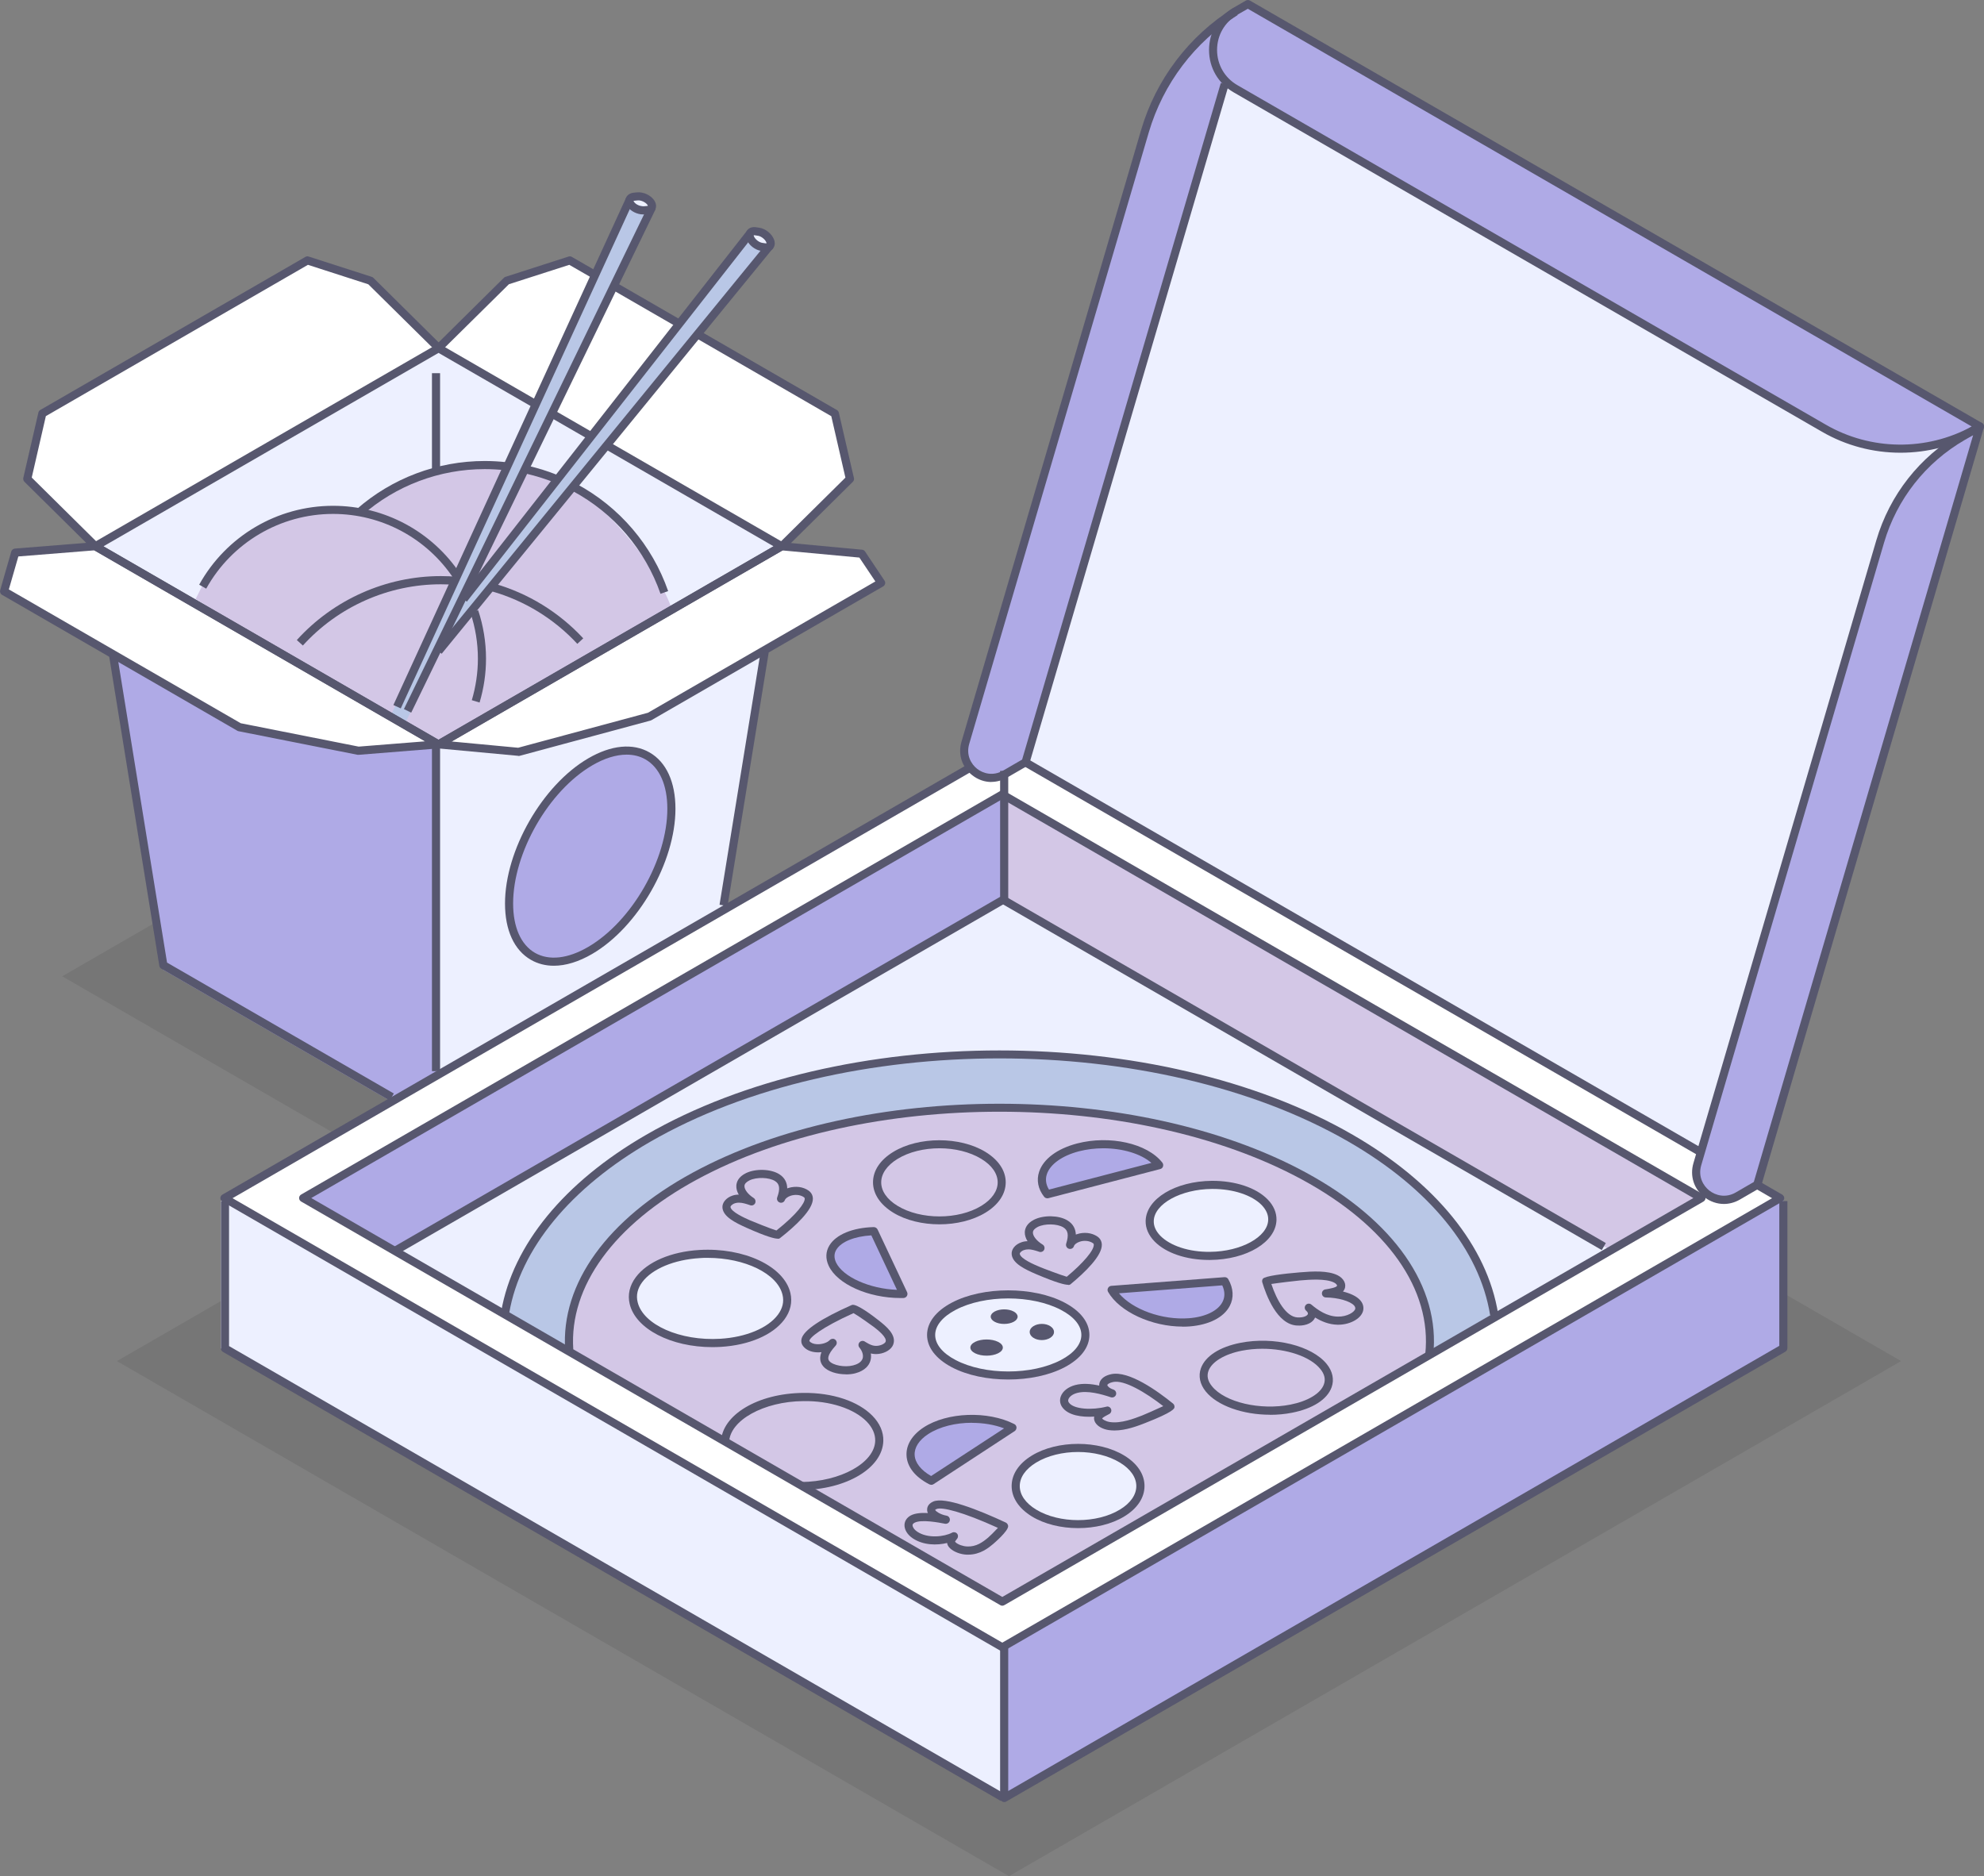 <svg xmlns="http://www.w3.org/2000/svg" id="Capa_2" data-name="Capa 2" viewBox="0 0 244.44 231.16"><rect x="0" y="0" width="244.44" height="231.16" fill="#808080" stroke="none"/><defs><style>      .cls-1 {        fill: #d3c7e6;      }      .cls-2 {        fill: #57576e;      }      .cls-3 {        fill: #afaae6;      }      .cls-4 {        fill: #fff;      }      .cls-5 {        opacity: .08;      }      .cls-6 {        fill: #edf0ff;      }      .cls-7 {        fill: #b9c7e6;      }    </style></defs><g id="Icons"><g><polygon class="cls-5" points="124.31 104.25 99.8 118.4 55.37 92.75 7.67 120.29 52.1 145.94 14.41 167.7 124.31 231.16 234.22 167.7 124.31 104.25"></polygon><g><path class="cls-6" d="M243.94,52.55L153.74.5s-10.57,8.08-12.67,15.66l-22.13,75.37c-.37,1.25,0,2.42.76,3.22l-.27-.14-30.39,17.55,5.2-32.09,14.31-8.27-2.4-3.59-9.85-.92s8.39-8.3,8.39-8.3l-1.86-8.06-16.72-9.66-.19-.11,8.9-10.89c.12-.15.14-.37.03-.63-.21-.53-.84-1.02-1.41-1.11l-.4-.06c-.3-.04-.52.05-.63.22,0,0-8.76,11.17-8.76,11.17l-8.08-4.66,4.69-9.66c.08-.17.05-.39-.12-.62-.33-.46-1.06-.8-1.63-.75l-.4.04c-.31.03-.49.17-.56.36,0,0-4.28,9.31-4.28,9.31l-3.12-1.8-7.77,2.5-8.39,8.3s-8.39-8.3-8.39-8.3l-7.77-2.5L5.21,50.95l-1.86,8.06,8.39,8.29s-9.87.79-9.87.79l-1.37,4.77,13.4,7.74,6.21,38.32,28.44,16.62-21.34,12.44v18.15s96,55.4,96,55.4l96-55.43v-18.12l-2.71-2,27.43-93.43Z"></path><g><g><polygon class="cls-3" points="13.9 81.12 20.12 119.49 48.27 135.74 53.72 132.56 53.72 91.98 44.16 92.5 29.48 89.59 13.9 81.12"></polygon><g><polygon class="cls-4" points="54.02 42.89 45.63 34.59 37.86 32.09 5.2 50.95 3.35 59 11.74 67.3 54.02 42.89"></polygon><polygon class="cls-4" points="1.86 68.09 .49 72.85 29.47 89.59 44.15 92.5 54 91.71 11.72 67.3 1.86 68.09"></polygon><polygon class="cls-4" points="54 91.71 64.41 92.49 80.02 88.29 108.56 71.81 106.16 68.22 96.32 67.3 54 91.71"></polygon><polygon class="cls-4" points="62.43 34.59 54.59 42.86 96.32 67.3 104.57 58.43 102.85 50.95 70.19 32.09 62.43 34.59"></polygon></g><path class="cls-1" d="M82.8,75.1c-1.94-5.57-8.27-13.11-13.4-15.87l-7.17-1.8c-.86-.1-1.73-.14-2.62-.14-5.92,0-11.33,2.2-15.45,5.82-1.03-.18-2.13-.29-3.24-.29-6.91,0-12.92,3.82-16.05,9.46l-.77,1.53,29.62,18.16,29.08-16.88Z"></path></g><g><path class="cls-7" d="M166.47,140.68c-29.38-16.08-66.22-11.48-86.93-.25-10.84,5.88-16.57,14.05-17.3,21.62l61.25,35.29,60.38-34.86c-.51-6.97-5.37-15.22-17.39-21.8Z"></path><path class="cls-1" d="M160.64,145.01c-20.71-11.23-54.3-11.23-75.01,0-10.84,5.88-16.01,13.67-15.5,21.37l53.36,30.97,52.5-30.31c1.28-8.22-3.29-15.49-15.34-22.03Z"></path><polygon class="cls-3" points="123.72 202.71 123.72 221.25 219.72 165.83 219.72 147.71 123.72 202.71"></polygon><polygon class="cls-1" points="123.72 98.01 123.72 111.01 198.47 154.05 209.3 147.49 123.72 98.01"></polygon><polygon class="cls-3" points="37.35 147.61 48.5 154.22 123.72 110.79 123.49 97.95 37.35 147.61"></polygon><polygon class="cls-7" points="48.13 88.2 49.83 89.3 80.3 25.56 77.72 25.16 48.13 88.2"></polygon><polygon class="cls-7" points="51.41 81.65 50.95 84.48 94 30.59 91.54 29.7 51.41 81.65"></polygon><path class="cls-4" d="M123.72,92.21l-96.07,55.47,95.84,55.33,95.84-55.33-95.61-55.47ZM37.35,147.68l86.14-49.73,86.14,49.73-86.14,49.73-86.14-49.73Z"></path><path class="cls-3" d="M152.23,1.08c-5.39,3.38-9.36,8.62-11.16,14.74l-22.13,75.37c-.85,2.91,2.28,5.37,4.9,3.85l2.53-1.46,24.54-83.56,1.33-8.94Z"></path><path class="cls-3" d="M153.74.15l-1.53.89c-3.67,2.12-3.67,7.42,0,9.54l72.51,41.84c5.84,3.37,13.03,3.37,18.87,0l.36-.21L153.74.15Z"></path><path class="cls-3" d="M216.51,145.63l-2.4,1.39c-2.67,1.54-5.85-.96-4.99-3.92l22.53-76.73c1.6-5.46,5.25-10.1,10.18-12.95l2.11-1.22-27.43,93.43Z"></path></g></g><g><g><g><rect class="cls-2" x="53.22" y="91.98" width="1" height="40"></rect><path class="cls-2" d="M48.02,135.6l-28.15-16.25c-.13-.08-.22-.2-.24-.35l-6.22-38.37.99-.16,6.18,38.13,27.94,16.13-.5.87Z"></path><rect class="cls-2" x="75.86" y="95.44" width="31.63" height="1" transform="translate(-17.71 171.06) rotate(-80.78)"></rect><path class="cls-2" d="M54.03,92.21c-.09,0-.17-.02-.25-.07l-42.28-24.41c-.15-.09-.25-.25-.25-.43s.1-.34.25-.43l42.28-24.41c.15-.09.35-.09.5,0l11.79,6.81-.5.87-11.54-6.66-41.28,23.83,41.28,23.84,41.28-23.84-20.61-11.9.5-.87,21.36,12.33c.15.09.25.25.25.43s-.1.34-.25.43l-42.28,24.41c-.08.04-.16.07-.25.07Z"></path><rect class="cls-2" x="69.85" y="49.65" width="1" height="5.32" transform="translate(-10.13 87.08) rotate(-60)"></rect><rect class="cls-2" x="53.22" y="45.98" width="1" height="12"></rect></g><path class="cls-2" d="M63.88,93.13s-9.9-.92-9.9-.92c-.22-.02-.4-.18-.44-.39-.05-.21.05-.43.24-.54l42.28-24.41c.09-.05.19-.07.3-.06l9.85.92c.15.01.29.1.37.22l2.4,3.59c.08.11.1.26.07.39-.03.13-.12.25-.24.32l-28.54,16.48s-.08.04-.12.05l-16.14,4.35s-.09.02-.13.02ZM55.64,91.36l8.2.77,15.99-4.31,28.02-16.18-1.97-2.94-9.46-.88-40.78,23.55Z"></path><path class="cls-2" d="M11.4,67.66l-8.39-8.3c-.12-.12-.17-.3-.14-.47l1.86-8.06c.03-.14.12-.25.24-.32l32.66-18.86c.12-.07.27-.09.4-.04l7.77,2.5c.07.02.14.07.2.12l8.39,8.3-.7.71-8.31-8.21-7.44-2.4L5.65,51.27l-1.74,7.57,8.19,8.1-.7.71Z"></path><path class="cls-2" d="M54.39,43.24l-.7-.71,8.39-8.3c.06-.06.12-.1.2-.12l7.77-2.5c.14-.04.28-.03.4.04l3.14,1.81-.5.87-2.95-1.7-7.44,2.39-8.31,8.21Z"></path><rect class="cls-2" x="79.15" y="33.12" width="1" height="8.87" transform="translate(7.3 87.75) rotate(-60)"></rect><path class="cls-2" d="M96.67,67.66l-.7-.71,8.19-8.1-1.74-7.57-16.53-9.55.5-.87,16.72,9.66c.12.07.21.19.24.32l1.86,8.06c.04.17-.01.35-.14.47l-8.39,8.3Z"></path><path class="cls-2" d="M44.16,93s-.07,0-.1,0l-14.68-2.91c-.05-.01-.11-.03-.15-.06L.25,73.29c-.2-.11-.29-.35-.23-.57l1.37-4.77c.06-.2.23-.34.44-.36l9.85-.79c.1,0,.2.02.29.07l42.29,24.41c.19.11.29.33.24.54-.05.21-.23.37-.45.39l-9.85.79s-.03,0-.04,0ZM29.66,89.11l14.53,2.88,8.18-.65-40.76-23.53-9.35.75-1.17,4.06,28.57,16.49Z"></path><g><path class="cls-3" d="M82.72,99.65c0,6.41-4.48,14.23-10,17.45-5.52,3.22-10,.63-10-5.78s4.48-14.23,10-17.45c5.52-3.22,10-.63,10,5.78Z"></path><path class="cls-2" d="M68.24,118.99c-1.03,0-1.98-.24-2.83-.73-2.06-1.18-3.19-3.65-3.19-6.94,0-6.56,4.6-14.58,10.25-17.88,2.83-1.65,5.51-1.91,7.56-.73,2.06,1.18,3.19,3.65,3.19,6.94,0,6.56-4.6,14.58-10.25,17.88-1.66.97-3.27,1.46-4.74,1.46ZM77.2,92.98c-1.28,0-2.73.44-4.23,1.32-5.38,3.14-9.75,10.77-9.75,17.02,0,2.92.96,5.08,2.69,6.08,1.73.99,4.06.73,6.56-.73,5.38-3.14,9.75-10.77,9.75-17.02,0-2.92-.96-5.08-2.69-6.08-.69-.4-1.48-.59-2.33-.59Z"></path></g><g><path class="cls-2" d="M44.6,63.49l-.66-.75c4.36-3.83,9.97-5.94,15.78-5.94.89,0,1.79.05,2.67.15l-.11.99c-.84-.09-1.71-.14-2.56-.14-5.57,0-10.94,2.02-15.12,5.7Z"></path><path class="cls-2" d="M68.28,59.44c-1.1-.44-2.25-.8-3.41-1.07l.22-.97c1.21.28,2.41.65,3.56,1.12l-.37.93Z"></path><path class="cls-2" d="M81.38,73.16c-1.9-5.43-5.74-9.93-10.82-12.66l.47-.88c5.3,2.85,9.31,7.54,11.29,13.21l-.94.33Z"></path><path class="cls-2" d="M25.41,72.53l-.87-.49c3.33-6,9.64-9.72,16.49-9.72,6.32,0,12.19,3.14,15.69,8.41l-.83.55c-3.32-4.99-8.88-7.96-14.86-7.96-6.48,0-12.47,3.53-15.62,9.2Z"></path><path class="cls-2" d="M59.09,86.56l-.96-.29c.49-1.66.75-3.38.75-5.11,0-1.94-.31-3.84-.92-5.66l.95-.32c.64,1.92.97,3.94.97,5.98,0,1.83-.27,3.64-.79,5.39Z"></path><path class="cls-2" d="M37.31,79.53l-.74-.67c4.53-5,11-7.88,17.75-7.88.68,0,1.36.03,2.03.09l-.08,1c-.64-.05-1.3-.08-1.95-.08-6.46,0-12.66,2.75-17.01,7.55Z"></path><path class="cls-2" d="M71.13,79.33c-2.86-3.09-6.5-5.32-10.53-6.47l.27-.96c4.2,1.19,8,3.53,10.99,6.75l-.73.68Z"></path><g><rect class="cls-2" x="42.18" y="54.77" width="64.51" height="1" transform="translate(-15.46 77.93) rotate(-50.75)"></rect><rect class="cls-2" x="46.14" y="50.76" width="57.29" height="1" transform="translate(-11.68 78.55) rotate(-51.94)"></rect><path class="cls-2" d="M94.39,30.99c-.07,0-.15,0-.22-.02l-.4-.06c-.75-.11-1.52-.72-1.8-1.42-.17-.42-.13-.83.1-1.13.23-.3.63-.43,1.08-.36l.4.06c.75.11,1.52.72,1.8,1.42.17.42.13.83-.1,1.13-.19.25-.5.38-.85.38ZM92.85,28.99s.01.06.04.13c.14.36.63.74,1.01.8l.4.06c.08.01.12,0,.15,0,0-.01-.01-.06-.04-.13-.14-.36-.63-.74-1.01-.8l-.4-.06c-.08-.01-.12,0-.15,0Z"></path></g><g><rect class="cls-2" x="28.87" y="55.33" width="68.75" height="1" transform="translate(-13.86 90.04) rotate(-65.36)"></rect><rect class="cls-2" x="30.79" y="56.08" width="68.94" height="1" transform="translate(-14.13 90.58) rotate(-64.11)"></rect><path class="cls-2" d="M79.22,26.42c-.71,0-1.51-.39-1.91-.96-.26-.37-.32-.78-.17-1.12.16-.34.51-.56.96-.6l.4-.04c.76-.07,1.65.34,2.08.95.26.37.32.78.17,1.12-.16.34-.51.56-.96.61l-.4.04c-.06,0-.11,0-.17,0ZM78.05,24.76s.03.05.07.12c.22.32.78.57,1.17.54l.4-.04c.08,0,.12-.02.14-.03-.01-.01-.03-.05-.07-.12-.23-.32-.78-.57-1.17-.54l-.4.04c-.08,0-.12.02-.14.03Z"></path></g></g></g><g><path class="cls-2" d="M123.49,203.45c-.09,0-.17-.02-.25-.07l-95.84-55.33c-.15-.09-.25-.25-.25-.43s.1-.34.25-.43l91.79-52.99.5.87-91.04,52.56,94.84,54.76,94.84-54.76-2.07-1.2.5-.87,2.82,1.63c.15.09.25.25.25.43s-.1.34-.25.43l-95.84,55.33c-.08.04-.16.07-.25.07Z"></path><rect class="cls-2" x="167.22" y="69.8" width="1" height="96.03" transform="translate(-18.17 204.16) rotate(-60)"></rect><g><path class="cls-2" d="M183.59,162.03c-1.29-8.03-7.48-15.61-17.42-21.35-23.73-13.7-62.33-13.7-86.06,0-9.82,5.67-15.99,13.16-17.37,21.08l-.99-.17c1.43-8.22,7.78-15.95,17.86-21.77,24-13.86,63.06-13.86,87.06,0,10.21,5.9,16.57,13.73,17.91,22.06l-.99.16Z"></path><path class="cls-2" d="M176.59,166.96l-.99-.11c.85-7.98-4.68-15.82-15.19-21.52-20.55-11.14-53.99-11.14-74.54,0-10.2,5.53-15.75,13.15-15.24,20.9l-1,.07c-.54-8.16,5.21-16.12,15.76-21.84,20.81-11.29,54.68-11.29,75.49,0,10.88,5.9,16.6,14.1,15.7,22.51Z"></path><g><g><path class="cls-6" d="M149.32,145.99c4.17-.04,7.5,1.89,7.44,4.31-.06,2.42-3.5,4.4-7.67,4.44s-7.5-1.89-7.44-4.31,3.5-4.4,7.67-4.44Z"></path><path class="cls-2" d="M148.97,155.24c-2.81,0-5.32-.85-6.72-2.28-.74-.76-1.12-1.63-1.1-2.54.07-2.72,3.66-4.89,8.17-4.93,2.86-.01,5.42.83,6.85,2.28.74.75,1.12,1.63,1.1,2.54-.07,2.72-3.66,4.89-8.17,4.93-.04,0-.08,0-.12,0ZM149.43,146.49s-.07,0-.11,0c-3.83.03-7.12,1.84-7.17,3.95-.02.64.26,1.25.81,1.82,1.22,1.24,3.54,2.01,6.12,1.98,3.83-.03,7.12-1.84,7.17-3.95.02-.64-.26-1.25-.81-1.82-1.2-1.22-3.5-1.98-6.01-1.98Z"></path></g><path class="cls-2" d="M115.74,150.85c-2.06,0-4.12-.48-5.69-1.44-1.6-.98-2.49-2.31-2.49-3.74s.88-2.76,2.49-3.74c3.13-1.92,8.23-1.92,11.37,0,1.6.98,2.49,2.31,2.49,3.74s-.88,2.76-2.49,3.74c-1.57.96-3.63,1.44-5.68,1.44ZM115.74,141.48c-1.87,0-3.74.44-5.16,1.31-1.29.79-2.01,1.82-2.01,2.89s.71,2.1,2.01,2.89c2.85,1.74,7.48,1.74,10.33,0,1.29-.79,2.01-1.82,2.01-2.89s-.71-2.1-2.01-2.89c-1.42-.87-3.29-1.31-5.16-1.31Z"></path><g><path class="cls-6" d="M78.07,160.54c-.71-3.02,2.92-5.72,8.12-6.03,5.2-.31,9.99,1.89,10.7,4.91.71,3.02-2.92,5.72-8.12,6.03-5.2.31-9.99-1.89-10.7-4.91Z"></path><path class="cls-2" d="M87.76,165.98c-5.08,0-9.45-2.24-10.18-5.32-.27-1.14-.01-2.27.75-3.29,1.41-1.89,4.33-3.15,7.83-3.36,5.51-.33,10.44,2,11.22,5.29.27,1.14.01,2.27-.75,3.29-1.41,1.89-4.33,3.15-7.83,3.36-.35.02-.7.03-1.04.03ZM87.18,154.98c-.32,0-.64,0-.96.03-3.15.19-5.87,1.32-7.09,2.96-.58.78-.78,1.61-.57,2.46.66,2.79,5.23,4.82,10.19,4.52,3.15-.19,5.87-1.32,7.09-2.96.58-.78.78-1.61.57-2.46-.62-2.61-4.65-4.55-9.22-4.55Z"></path></g><path class="cls-2" d="M98.69,183.6v-1c4.88-.04,9.07-2.37,9.14-5.08.02-.82-.34-1.64-1.05-2.37-1.56-1.59-4.52-2.57-7.8-2.52-4.89.04-9.08,2.37-9.15,5.08l-1-.03c.09-3.35,4.54-6.01,10.14-6.06,3.59-.04,6.76,1.02,8.52,2.82.9.92,1.37,1.99,1.34,3.09-.09,3.35-4.54,6.01-10.14,6.06Z"></path><g><path class="cls-6" d="M138.26,186.42c-3,1.83-7.86,1.83-10.86,0-3-1.83-3-4.81,0-6.64,3-1.83,7.86-1.83,10.86,0,3,1.83,3,4.81,0,6.64Z"></path><path class="cls-2" d="M132.82,188.28c-2.06,0-4.12-.48-5.69-1.44-1.6-.98-2.49-2.31-2.49-3.75s.88-2.77,2.49-3.75c3.14-1.92,8.25-1.92,11.39,0,1.61.98,2.49,2.31,2.49,3.75s-.88,2.77-2.49,3.75c-1.57.96-3.63,1.44-5.69,1.44ZM132.82,178.9c-1.87,0-3.75.44-5.17,1.31-1.3.79-2.01,1.82-2.01,2.89s.71,2.1,2.01,2.89c2.85,1.74,7.49,1.74,10.34,0,1.3-.79,2.01-1.82,2.01-2.89s-.71-2.1-2.01-2.89c-1.43-.87-3.3-1.31-5.17-1.31Z"></path></g><path class="cls-2" d="M156.47,174.31c-3.29,0-6.47-1.09-7.91-2.86-.73-.9-.94-1.92-.6-2.87.54-1.49,2.31-2.63,4.86-3.13,4.13-.81,8.8.34,10.64,2.61.73.9.94,1.92.6,2.87-.54,1.49-2.31,2.63-4.86,3.13-.9.18-1.82.26-2.73.26ZM155.53,166.18c-.85,0-1.7.08-2.53.24-2.13.42-3.71,1.37-4.11,2.49-.23.63-.08,1.27.44,1.9,1.6,1.97,5.94,2.99,9.67,2.25,2.13-.42,3.71-1.37,4.11-2.49.23-.63.08-1.27-.44-1.9-1.25-1.54-4.16-2.49-7.15-2.49Z"></path><g><g><path class="cls-6" d="M130.94,160.95c3.71,1.95,3.71,5.12,0,7.07-3.71,1.95-9.72,1.95-13.43,0-3.71-1.95-3.71-5.12,0-7.07,3.71-1.95,9.72-1.95,13.43,0Z"></path><path class="cls-2" d="M124.22,169.97c-2.52,0-5.03-.5-6.95-1.51-1.97-1.04-3.05-2.45-3.05-3.98s1.08-2.94,3.05-3.98c3.83-2.02,10.07-2.02,13.9,0,1.97,1.04,3.05,2.45,3.05,3.98s-1.08,2.94-3.05,3.98c-1.92,1.01-4.43,1.51-6.95,1.51ZM124.22,159.98c-2.35,0-4.7.47-6.48,1.41-1.62.85-2.52,1.95-2.52,3.09s.89,2.24,2.52,3.09c3.58,1.88,9.39,1.88,12.97,0,1.62-.85,2.52-1.95,2.52-3.09s-.89-2.24-2.52-3.09c-1.79-.94-4.14-1.41-6.48-1.41Z"></path></g><path class="cls-2" d="M122.97,165.33c.78.39.78,1.02,0,1.41-.78.39-2.05.39-2.83,0-.78-.39-.78-1.02,0-1.41.78-.39,2.05-.39,2.83,0Z"></path><path class="cls-2" d="M124.89,161.59c.65.35.65.92,0,1.27-.65.35-1.7.35-2.34,0-.65-.35-.65-.92,0-1.27.65-.35,1.7-.35,2.34,0Z"></path><path class="cls-2" d="M129.42,163.41c.59.39.59,1.02,0,1.41-.59.39-1.54.39-2.12,0s-.59-1.02,0-1.41,1.54-.39,2.12,0Z"></path></g><g><path class="cls-3" d="M114.74,182.44c-3.13-1.59-3.42-4.35-.66-6.16,2.76-1.81,7.54-1.98,10.67-.38l-10,6.54Z"></path><path class="cls-2" d="M114.74,182.94c-.08,0-.16-.02-.23-.05-1.75-.89-2.75-2.15-2.82-3.55-.07-1.3.68-2.53,2.11-3.47,2.89-1.89,7.9-2.07,11.17-.41.16.08.26.24.27.42,0,.18-.08.35-.23.45l-10,6.54c-.08.05-.18.08-.27.08ZM119.74,175.3c-1.99,0-3.97.47-5.39,1.4-1.12.73-1.71,1.65-1.66,2.58.05.95.79,1.88,2.03,2.58l8.99-5.87c-1.2-.46-2.58-.68-3.96-.68Z"></path></g><g><path class="cls-3" d="M129.03,147.14c-1.72-2.2-.02-4.78,3.78-5.77,3.8-.99,8.28-.01,9.99,2.18l-13.78,3.59Z"></path><path class="cls-2" d="M129.03,147.64c-.15,0-.3-.07-.39-.19-.75-.95-.96-2.05-.61-3.09.53-1.57,2.23-2.83,4.66-3.47,4.04-1.05,8.66-.02,10.52,2.36.1.13.13.31.08.47-.05.16-.18.28-.35.32l-13.78,3.59s-.08.02-.13.02ZM135.94,141.48c-1,0-2.02.12-3,.37-2.07.54-3.55,1.59-3.96,2.82-.21.63-.12,1.28.26,1.9l12.62-3.29c-1.32-1.14-3.57-1.8-5.92-1.8Z"></path></g><g><path class="cls-3" d="M111.3,159.43c-3.83.11-7.75-1.54-8.75-3.68-1.01-2.14,1.28-3.95,5.11-4.06l3.64,7.73Z"></path><path class="cls-2" d="M110.94,159.93c-3.94,0-7.78-1.7-8.84-3.97-.41-.88-.38-1.75.1-2.53.82-1.33,2.86-2.17,5.45-2.24.19,0,.38.11.47.29l3.64,7.73c.07.15.06.33-.03.48-.09.14-.24.23-.41.24-.12,0-.25,0-.37,0ZM107.35,152.21c-2.07.12-3.7.78-4.3,1.75-.3.48-.31,1.01-.05,1.58.85,1.8,4.17,3.26,7.51,3.38l-3.16-6.72Z"></path></g><g><path class="cls-3" d="M150.89,157.85c1.43,2.5-.53,4.77-4.38,5.06-3.85.29-8.13-1.49-9.56-4l13.94-1.07Z"></path><path class="cls-2" d="M145.69,163.45c-3.78,0-7.76-1.82-9.17-4.28-.08-.15-.09-.33,0-.48.08-.15.23-.25.4-.26l13.94-1.07c.2-.01.38.08.47.25.64,1.12.71,2.3.18,3.3-.75,1.42-2.55,2.33-4.95,2.52-.29.02-.57.03-.86.03ZM137.86,159.35c1.67,1.98,5.3,3.32,8.61,3.07,2.02-.15,3.57-.9,4.14-1.99.33-.62.32-1.32-.02-2.06l-12.74.98Z"></path></g><path class="cls-2" d="M131.6,158.3c-.4,0-1.37-.22-3.89-1.29-1.47-.63-2.91-1.33-3.06-2.41-.09-.64.4-1.27,1.2-1.54.25-.09.5-.13.75-.13-.22-.35-.35-.73-.34-1.12.02-.44.23-1.07,1.14-1.53,1.17-.59,3.06-.56,4.12.09.76.46,1,1.12,1.03,1.74.04-.02.08-.03.12-.04.87-.3,1.84-.19,2.53.28.34.23.53.57.55.98.06,1.38-2.07,3.43-3.86,4.91-.04.03-.1.08-.29.08ZM126.66,153.94c-.17,0-.33.02-.49.08-.38.13-.54.36-.53.46.08.61,1.81,1.35,2.47,1.62.34.15,2.64,1.02,3.32,1.21,2.06-1.72,3.36-3.26,3.33-3.95,0-.08-.02-.14-.12-.2-.43-.29-1.08-.36-1.64-.16-.35.12-.62.33-.68.53-.08.27-.37.41-.63.33-.26-.08-.41-.36-.33-.63.34-1.07.23-1.65-.36-2.01-.76-.46-2.29-.48-3.15-.05-.38.2-.58.42-.59.68-.02.44.47,1.05,1.19,1.49.22.13.3.4.2.63-.1.23-.36.34-.6.27l-.11-.04c-.41-.13-.85-.27-1.27-.27Z"></path><path class="cls-2" d="M104.22,169.33c-1.07,0-2.22-.32-2.79-.98-.48-.56-.44-1.19-.22-1.75-.2.02-.4.03-.6.02-.74-.04-1.34-.32-1.69-.8-.19-.26-.24-.56-.16-.88.28-1.06,2.36-2.45,6.18-4.15.55-.25,2.7,1.41,3.35,1.92.83.66,2.23,1.76,1.75,2.98-.22.56-.92,1.01-1.74,1.12-.37.05-.71.02-1.01-.05.05.32.03.63-.06.93-.16.51-.62,1.19-1.87,1.52-.35.09-.74.13-1.14.13ZM102.59,164.95c.12,0,.24.04.34.13.2.19.22.5.03.71-1.11,1.22-.98,1.68-.78,1.91.45.53,1.9.8,2.93.53.45-.11,1.01-.36,1.17-.85.12-.39-.03-.91-.39-1.34-.16-.19-.16-.46,0-.65.16-.19.43-.23.64-.11l.09.06c.46.27.93.56,1.55.47.52-.07.88-.33.94-.49.21-.53-.95-1.44-1.44-1.82-.24-.19-1.96-1.41-2.51-1.71-4.02,1.81-5.48,3.07-5.44,3.44.17.23.51.37.94.39.6.03,1.26-.18,1.56-.5.1-.11.23-.16.37-.16Z"></path><path class="cls-2" d="M137.3,176.25c-.24,0-.48-.02-.71-.05-.66-.1-1.51-.46-1.74-1.14-.07-.19-.07-.37-.03-.52-1.53.1-3.23-.14-3.95-1.17-.28-.4-.34-.88-.17-1.33.24-.64.9-1.16,1.78-1.39.92-.24,1.96-.15,2.95.07,0-.04,0-.08,0-.12.02-.29.19-1.01,1.49-1.29,2.16-.46,5.69,2.07,7.6,3.62.14.11.21.3.18.47-.02.14-.09.56-3.63,1.94-.85.33-2.33.91-3.76.91ZM136.42,173.29c.2,0,.39.12.47.32.09.24-.01.5-.24.62l-.1.05c-.23.12-.7.36-.76.5.04.08.4.34.95.43,1.37.21,3.05-.45,3.96-.8.28-.11,1.78-.76,2.62-1.16-2.2-1.71-4.83-3.27-6.19-2.97-.52.11-.7.3-.7.37,0,.11.21.38.75.56.26.09.4.37.32.63-.09.26-.37.4-.63.32-1.17-.39-2.87-.87-4.14-.54-.66.17-.99.51-1.09.77-.06.15-.04.29.05.42.59.85,2.9.95,4.61.51.04-.01.08-.02.12-.02Z"></path><path class="cls-2" d="M119.29,191.55c-.06,0-.12,0-.19,0-.74-.03-1.55-.33-2.01-.75-.26-.23-.37-.46-.4-.69-1.26.31-2.94.29-4.23-.57-.67-.45-1.05-1.08-1.02-1.68.02-.48.31-.89.77-1.14.53-.28,1.29-.34,2.11-.3-.05-.1-.08-.21-.09-.32-.02-.22,0-.76.74-1.09,1.43-.64,5.65,1.05,8.94,2.58.16.07.27.24.3.41.08.61-1.82,2.21-1.84,2.23-.56.47-1.58,1.32-3.09,1.32ZM117.68,189.96s.02.03.08.09c.29.26.88.47,1.39.49,1.12.06,1.92-.53,2.58-1.08.15-.12.82-.77,1.22-1.21-4.37-1.99-6.94-2.61-7.57-2.32-.11.05-.16.09-.16.11.03.1.5.54,1.41.71.27.05.45.32.39.59-.05.27-.32.45-.59.4-.72-.14-2.91-.57-3.76-.12-.23.12-.24.26-.24.3,0,.18.14.5.58.8,1.3.87,3.33.63,4.29.12.21-.11.47-.06.62.12.15.18.15.44,0,.63-.12.15-.25.32-.26.38h0Z"></path><path class="cls-2" d="M95.84,152.62c-.39,0-1.34-.22-3.85-1.34-1.45-.65-2.87-1.37-2.98-2.46-.06-.63.45-1.25,1.24-1.51.26-.09.52-.12.77-.12-.2-.34-.32-.72-.3-1.11.03-.45.25-1.08,1.19-1.54,1.19-.58,3.08-.52,4.11.14.74.47.96,1.13.97,1.74.05-.02.1-.03.15-.05.87-.27,1.82-.15,2.49.33.33.24.51.57.52.98.03,1.37-2.18,3.41-4.05,4.87-.04.03-.1.08-.27.08ZM91.03,148.18c-.16,0-.31.02-.47.07-.39.13-.57.37-.56.46.06.6,1.75,1.36,2.39,1.64.34.15,2.6,1.06,3.27,1.26,2.59-2.06,3.5-3.4,3.49-3.92,0-.07-.02-.12-.1-.18-.5-.35-1.16-.33-1.61-.19-.37.12-.66.33-.74.54-.09.26-.38.4-.64.3-.26-.09-.4-.38-.3-.64.38-1.06.3-1.64-.27-2-.74-.47-2.27-.51-3.14-.09-.4.2-.62.43-.63.69-.02.44.44,1.04,1.13,1.48.21.13.29.41.19.64-.11.23-.37.34-.61.26l-.11-.04c-.41-.14-.86-.28-1.28-.28Z"></path><path class="cls-2" d="M160.02,163.32c-.07,0-.14,0-.21,0-2.48-.12-3.82-3.77-4.29-5.33-.04-.14-.02-.31.07-.43.24-.35,2.6-.63,4.53-.79,1.64-.14,3.49-.24,4.69.36.76.38,1.12,1.1.84,1.71-.05.11-.11.21-.19.29.89.22,1.69.57,2.13,1.08.3.34.43.73.38,1.14-.12,1.02-1.53,1.87-3.1,1.87-.02,0-.04,0-.07,0-1.07-.02-2.01-.42-2.77-.89-.27.63-1.04,1-2.03,1ZM156.64,158.21c.68,2.03,1.83,4.04,3.22,4.11.8.04,1.2-.22,1.27-.4.07-.17-.12-.35-.2-.42-.21-.18-.24-.49-.06-.7.18-.21.49-.24.7-.06.81.68,1.91,1.46,3.26,1.48,1.14.03,2.11-.58,2.15-.99,0-.08,0-.2-.14-.37-.48-.55-1.98-.98-3.48-1-.26,0-.47-.2-.49-.46-.02-.26.16-.49.41-.53l.13-.02c.37-.06,1.23-.21,1.32-.42.03-.08-.09-.27-.37-.41-1.05-.52-3.07-.35-4.16-.26-.38.03-2.59.29-3.57.44Z"></path></g></g><path class="cls-2" d="M123.72,222.03c-.09,0-.17-.02-.25-.07-.15-.09-.25-.25-.25-.43v-18.54h1v17.68l95-54.85v-17.83h1v18.12c0,.18-.1.34-.25.43l-96,55.43c-.08.04-.16.07-.25.07Z"></path><path class="cls-2" d="M123.31,221.9l-95.84-55.33c-.15-.09-.25-.25-.25-.43v-18.15h1v17.86l95.59,55.19-.5.87Z"></path><path class="cls-2" d="M48.75,154.65l-.5-.87,74.97-43.28v-15.52h1v15.81c0,.18-.1.34-.25.43l-75.22,43.43Z"></path><rect class="cls-2" x="160.04" y="89.4" width="1" height="85.58" transform="translate(-34.21 205.13) rotate(-60)"></rect><path class="cls-2" d="M123.49,197.84c-.09,0-.17-.02-.25-.07l-86.14-49.73c-.15-.09-.25-.25-.25-.43s.1-.34.25-.43l86.14-49.73c.15-.09.35-.09.5,0l86.14,49.73c.15.09.25.25.25.43s-.1.34-.25.43l-86.14,49.73c-.08.04-.16.07-.25.07ZM38.35,147.61l85.14,49.15,85.14-49.15-85.14-49.15-85.14,49.15Z"></path><path class="cls-2" d="M122.15,96.35c-.84,0-1.66-.28-2.37-.84-1.27-1-1.77-2.57-1.32-4.12l22.13-75.37c1.83-6.23,5.87-11.57,11.37-15.02l.53.85c-5.3,3.32-9.18,8.45-10.95,14.45l-22.13,75.37c-.4,1.37.24,2.47.97,3.05.73.58,1.96.94,3.2.23l2.35-1.36,24.48-83.37.96.28-24.54,83.56c-.04.12-.12.23-.23.29l-2.53,1.46c-.61.35-1.28.53-1.94.53Z"></path><path class="cls-2" d="M234.15,55.78c-3.35,0-6.7-.86-9.68-2.59L151.96,11.36c-1.88-1.09-3-3.03-3-5.2,0-2.17,1.12-4.12,3-5.2l1.54-.89c.15-.09.34-.09.5,0l90.2,52.05c.15.09.25.25.25.43s-.1.34-.25.43l-.36.21c-2.99,1.73-6.34,2.59-9.69,2.59ZM153.74,1.08l-1.29.74c-1.57.91-2.5,2.53-2.5,4.34,0,1.81.94,3.43,2.5,4.33l72.51,41.84c5.53,3.19,12.38,3.27,17.97.22L153.74,1.08Z"></path><path class="cls-2" d="M212.39,148.34c-.85,0-1.69-.29-2.41-.85-1.29-1.01-1.8-2.61-1.34-4.18l22.53-76.73c1.65-5.61,5.34-10.31,10.41-13.24l2.11-1.22c.18-.1.4-.09.56.04.16.13.23.34.17.53l-27.43,93.43c-.04.12-.12.23-.23.29l-2.4,1.39c-.62.36-1.3.54-1.97.54ZM243.11,53.61l-1.03.59c-4.84,2.8-8.37,7.29-9.95,12.65l-22.53,76.73c-.41,1.4.25,2.52,1,3.11.75.59,2,.96,3.26.23l2.22-1.29,27.03-92.04Z"></path></g></g></g></g></g></svg>